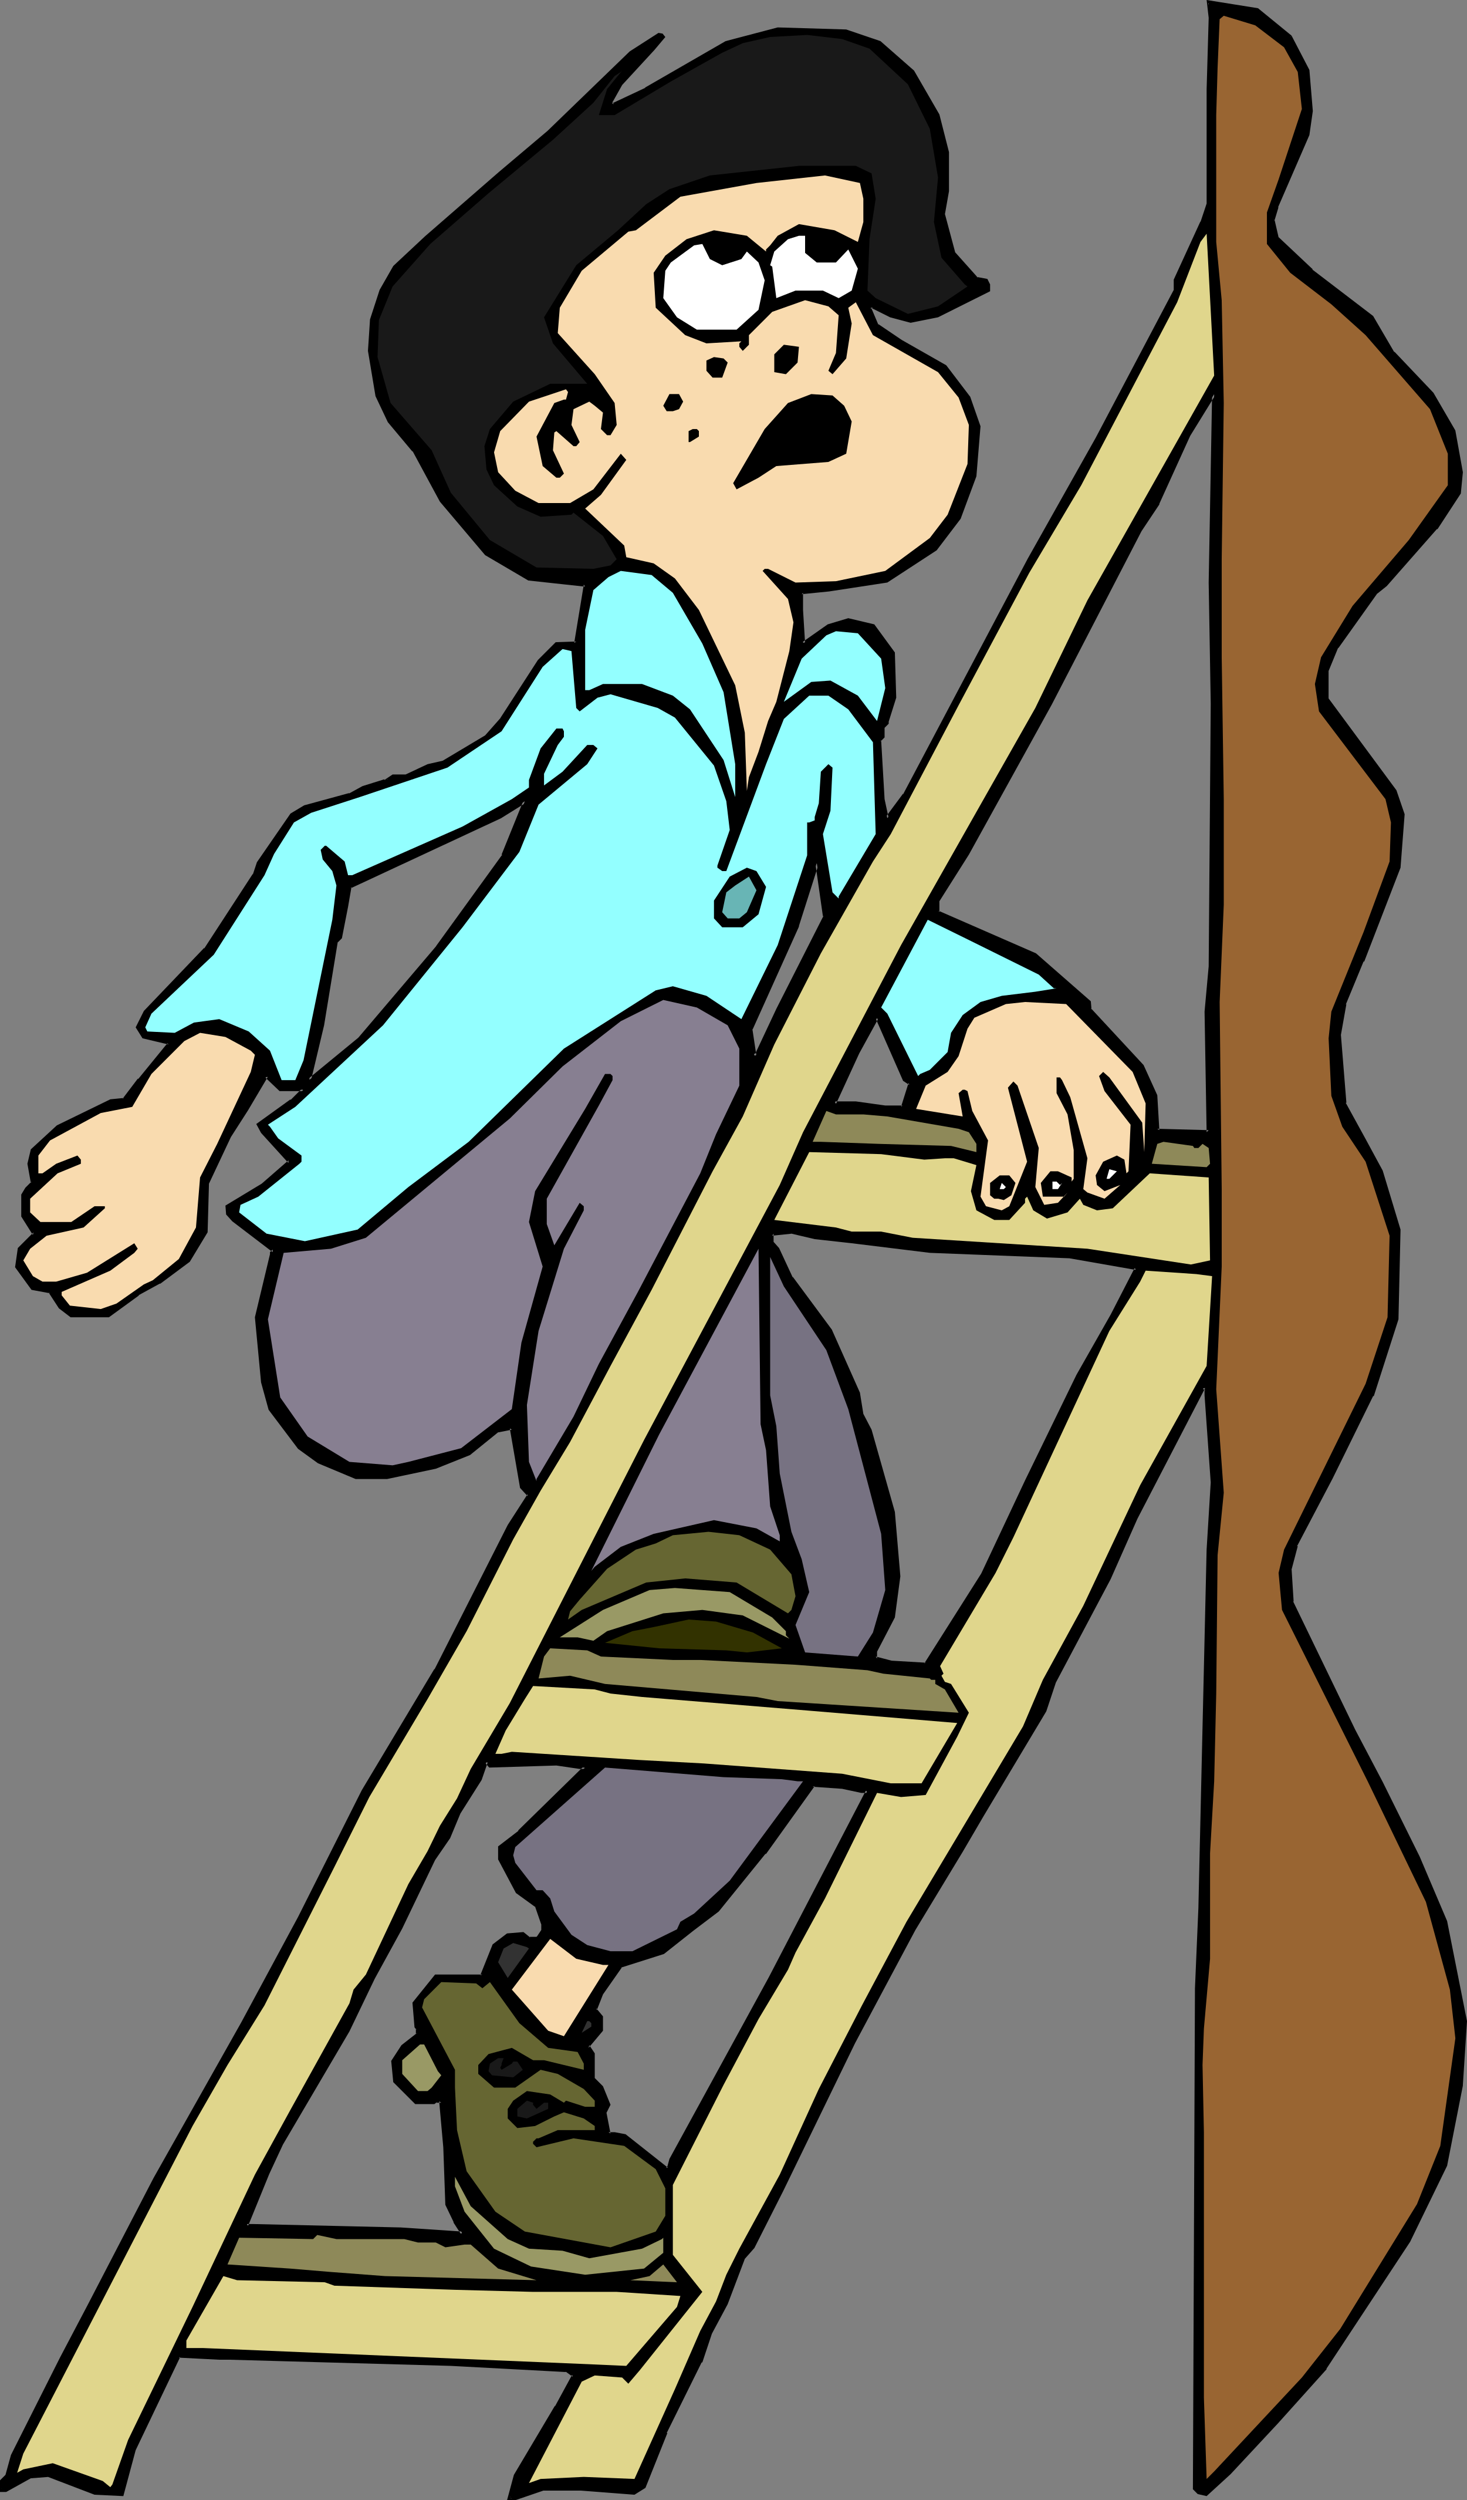 <?xml version="1.0" encoding="UTF-8" standalone="no"?>
<svg
   version="1.0"
   width="91.544mm"
   height="155.968mm"
   id="svg58"
   sodipodi:docname="Climbing Ladder.wmf"
   xmlns:inkscape="http://www.inkscape.org/namespaces/inkscape"
   xmlns:sodipodi="http://sodipodi.sourceforge.net/DTD/sodipodi-0.dtd"
   xmlns="http://www.w3.org/2000/svg"
   xmlns:svg="http://www.w3.org/2000/svg">
  <rect width="100%" height="100%" fill="#808080" stroke="none"/>
  <sodipodi:namedview
     id="namedview58"
     pagecolor="#ffffff"
     bordercolor="#000000"
     borderopacity="0.25"
     inkscape:showpageshadow="2"
     inkscape:pageopacity="0.0"
     inkscape:pagecheckerboard="0"
     inkscape:deskcolor="#d1d1d1"
     inkscape:document-units="mm" />
  <defs
     id="defs1">
    <pattern
       id="WMFhbasepattern"
       patternUnits="userSpaceOnUse"
       width="6"
       height="6"
       x="0"
       y="0" />
  </defs>
  <path
     style="fill:#000000;fill-opacity:1;fill-rule:evenodd;stroke:none"
     d="m 131.222,415.774 -15.676,0.485 -0.808,-0.97 -1.454,4.201 -5.01,7.918 -2.424,5.817 -3.555,5.171 -7.757,16.159 -6.464,11.796 -5.979,12.443 -15.676,26.663 -3.232,6.948 -5.01,12.281 h 1.454 l 34.906,0.97 14.544,0.97 -1.778,-2.909 -1.778,-4.04 -0.485,-13.412 -0.97,-10.988 h -1.293 l -0.485,0.485 h -4.202 l -5.01,-5.009 -0.485,-4.686 2.262,-3.555 3.717,-2.909 v -1.293 l -0.485,-0.485 -0.485,-5.494 5.171,-6.464 h 10.989 l 2.747,-7.272 3.232,-2.424 3.555,-0.323 1.454,1.293 h 1.778 l 0.485,-0.485 0.97,-1.293 v -1.778 l -1.454,-4.201 -4.525,-3.232 -4.04,-7.756 v -2.909 l 4.525,-3.555 15.514,-15.19 h -1.293 z M 304.299,8.726 l 4.202,7.918 0.808,9.534 -0.808,5.494 -7.434,16.967 -0.97,3.232 0.97,4.201 8.242,7.756 14.221,10.988 5.01,8.403 9.211,9.695 5.171,8.726 1.778,9.695 -0.646,4.848 -5.495,8.403 -11.797,13.25 -2.262,1.939 -9.211,12.766 -2.424,5.494 v 6.787 l 16.16,21.653 1.778,5.494 -0.808,12.604 -8.727,21.976 -4.202,10.18 -1.293,7.272 1.293,16.159 4.525,8.241 4.202,7.756 4.202,13.735 -0.485,21.168 -5.979,17.937 -9.535,19.391 -8.403,15.998 -1.293,5.494 0.323,7.756 14.706,30.379 6.464,12.443 8.727,17.452 6.464,15.19 4.525,23.431 -0.808,15.028 -3.717,18.906 -8.727,17.937 -19.716,29.894 -11.474,12.927 -10.989,11.796 -5.495,5.171 -1.939,-0.485 -0.97,-0.97 0.485,-117.962 0.97,-18.906 0.808,-42.337 1.131,-42.175 0.808,-15.836 -1.293,-20.522 v -1.454 l -0.646,-0.485 -15.999,30.864 -6.303,14.22 -13.09,24.4 -2.262,6.787 -14.544,24.4 -5.01,8.726 -11.151,18.421 -14.221,26.663 -16.968,34.904 -6.787,13.412 -2.424,2.585 -3.878,10.665 -3.878,6.948 -2.262,6.787 -8.242,16.644 -5.01,12.927 -2.262,1.293 -12.443,-0.97 h -9.211 l -6.464,2.262 h -1.293 l 1.293,-5.333 9.696,-16.159 4.04,-7.433 -1.778,-1.293 -27.149,-1.454 -52.198,-1.454 h -2.424 l -9.535,-0.323 -10.504,21.976 -2.909,10.665 -6.464,-0.485 -10.989,-4.04 -4.202,0.323 -5.818,3.232 H 0.323 v -2.262 l 1.454,-1.293 1.293,-4.686 11.474,-23.108 6.626,-12.281 15.514,-29.894 20.524,-36.681 13.413,-24.885 15.029,-29.894 17.13,-28.44 17.453,-34.096 4.525,-7.272 -1.778,-1.778 -2.262,-13.897 -3.232,0.485 -6.949,5.494 -7.757,3.232 -11.474,2.424 h -7.434 l -8.727,-3.717 -4.525,-3.232 -6.949,-9.211 -1.778,-6.464 -1.454,-15.19 3.717,-14.705 v -0.485 l 0.485,-0.485 -9.696,-7.272 -1.293,-1.454 v -1.778 l 8.242,-5.009 6.464,-5.494 -6.464,-6.948 -0.97,-1.778 7.919,-5.656 2.747,-2.585 h -5.495 l -3.232,-3.232 -4.686,7.756 -4.04,6.464 -5.171,10.988 -0.485,11.473 -4.04,6.787 -6.949,5.009 -5.01,2.909 -6.949,5.009 h -8.727 l -2.586,-1.778 -2.424,-3.717 -4.04,-0.97 -3.717,-5.009 0.485,-4.201 3.555,-3.555 -2.586,-4.201 v -4.848 l 0.808,-1.454 1.454,-1.454 -0.97,-4.525 0.97,-3.232 5.818,-5.494 12.443,-6.14 3.232,-0.323 3.717,-4.525 6.303,-7.918 0.646,-0.485 v -0.323 l -5.979,-1.454 -1.454,-2.262 1.778,-3.717 14.221,-14.705 11.635,-17.452 0.808,-2.909 7.919,-11.473 3.07,-1.778 10.504,-2.747 3.232,-1.778 5.171,-1.454 1.778,-1.293 h 3.394 l 4.848,-2.424 3.717,-0.808 10.181,-5.979 3.555,-4.201 8.727,-13.735 4.202,-4.04 h 4.686 l 2.101,-13.897 -13.251,-1.454 -10.019,-5.817 -10.666,-12.443 -6.464,-11.958 -5.818,-6.787 -2.747,-6.14 -1.939,-10.503 0.485,-7.272 2.262,-6.948 3.232,-5.656 7.434,-6.787 17.453,-15.19 11.312,-9.695 19.392,-18.745 6.787,-4.201 h 0.646 l 0.323,0.485 -2.262,2.747 -7.757,8.403 -2.424,4.04 v 0.323 l 0.485,0.485 7.919,-3.717 18.908,-10.827 12.12,-3.393 16.16,0.646 7.757,2.747 7.919,6.787 5.979,10.18 2.262,8.726 v 9.211 l -0.97,5.494 2.424,9.049 5.333,6.14 2.262,0.323 0.485,0.97 v 1.454 l -11.797,5.817 -6.464,1.454 -4.686,-1.454 -4.525,-2.101 -0.485,0.323 1.778,4.201 5.656,3.717 10.343,5.979 5.656,7.272 2.262,6.787 -0.97,11.635 -3.717,10.019 -5.495,7.433 -11.312,7.433 -13.898,2.101 -6.303,0.646 v 4.04 l 0.323,7.918 5.979,-4.201 4.686,-1.454 5.818,1.454 4.686,6.464 0.485,10.503 -1.778,5.494 v 0.485 l -0.97,0.808 v 2.424 l -0.97,0.808 0.97,13.897 0.97,4.525 4.04,-5.494 29.412,-55.587 15.999,-28.44 18.423,-34.904 v -2.424 l 6.464,-13.735 1.454,-4.201 V 21.007 l 0.323,-16.805 -0.323,-3.717 11.474,1.778 z M 103.265,223.319 l 15.514,-21.653 5.01,-12.766 -5.818,3.717 -35.553,16.482 -0.808,4.525 -1.454,7.433 -0.808,0.808 -3.232,19.876 -3.232,12.927 11.959,-9.857 z m 80.155,14.705 11.151,-21.976 -1.939,-12.604 -4.525,14.866 -11.151,24.239 0.97,6.464 0.485,-0.323 z m 102.457,-72.07 -0.485,-28.602 0.97,-44.438 -5.979,9.695 -7.434,15.998 -4.04,6.464 -21.17,40.883 -19.554,35.388 -6.949,10.988 v 2.747 l 22.948,10.019 12.767,11.15 v 1.778 l 12.443,13.412 3.232,6.948 0.323,8.08 12.12,0.485 -0.485,-28.44 0.808,-10.503 z m -71.106,89.521 -1.454,-0.808 -6.464,-14.705 -4.525,8.08 -5.495,12.119 h 5.01 l 6.949,0.808 h 4.04 z m -13.898,37.166 -8.727,-0.808 -5.495,-1.454 -4.525,0.485 v 2.262 l 1.293,1.293 3.232,6.948 9.211,12.443 6.464,14.705 0.97,5.009 1.778,3.717 5.495,19.229 1.454,15.19 -1.454,9.695 -4.04,7.756 v 1.939 l 3.555,0.808 8.242,0.646 13.413,-21.33 10.504,-21.976 11.959,-24.885 8.242,-14.22 5.495,-10.988 -10.666,-1.939 -4.848,-0.808 -33.129,-1.454 z m 2.424,129.596 -4.686,-0.808 -6.949,-0.646 -11.312,16.159 -11.151,13.412 -5.818,4.525 -6.949,5.494 -10.019,3.232 -4.686,6.464 -1.454,3.717 1.454,1.778 v 3.232 l -3.232,3.717 1.454,1.778 v 5.979 l 1.778,1.939 1.778,4.04 -0.808,1.778 0.808,5.009 h 1.454 l 2.262,0.646 10.019,7.756 0.646,-0.485 0.323,-1.778 23.433,-42.822 22.948,-44.114 z"
     id="path1" />
  <path
     style="fill:#000000;fill-opacity:1;fill-rule:evenodd;stroke:none"
     d="m 131.222,415.451 -15.676,0.485 h 0.323 l -1.454,-1.293 -1.454,4.686 v 0 l -5.01,7.756 -2.424,5.979 v -0.162 l -3.555,5.171 v 0.162 l -7.919,15.998 -6.303,11.958 -5.979,12.443 v -0.162 l -15.676,26.663 v 0.162 l -3.232,6.948 -5.333,12.927 h 2.101 l 34.906,0.808 15.352,1.131 -2.262,-3.555 v 0 l -1.778,-4.04 v 0.162 l -0.485,-13.412 v 0 l -0.97,-11.311 h -1.778 l -0.646,0.485 0.323,-0.162 h -4.202 l 0.323,0.162 -5.01,-5.009 v 0.162 l -0.323,-4.525 v 0.323 l 2.262,-3.717 -0.162,0.162 3.717,-3.07 v -1.616 l -0.485,-0.646 0.162,0.323 -0.485,-5.656 -0.162,0.323 5.171,-6.302 -0.323,0.162 h 11.312 l 2.747,-7.595 -0.162,0.162 3.232,-2.424 -0.162,0.162 3.717,-0.323 -0.485,-0.162 1.616,1.454 h 2.101 l 0.646,-0.646 1.131,-1.454 v -2.101 l -1.616,-4.201 -4.686,-3.555 0.162,0.323 -4.04,-7.756 v 0.162 -2.909 l -0.162,0.485 4.686,-3.717 v 0 l 16.16,-15.998 h -2.262 v 0 l -5.495,-0.808 v 0.808 l 5.495,0.808 v 0 h 1.293 l -0.323,-0.646 -15.514,15.19 h 0.162 l -4.848,3.717 v 3.07 l 4.202,7.918 4.686,3.393 -0.162,-0.162 1.454,4.201 v -0.162 1.778 -0.323 l -0.97,1.454 0.162,-0.162 -0.485,0.485 0.162,-0.162 h -1.778 l 0.323,0.162 -1.616,-1.293 -3.878,0.323 -3.394,2.585 -2.909,7.272 0.485,-0.162 h -11.151 l -5.333,6.625 0.485,5.817 0.485,0.646 -0.162,-0.323 v 1.293 l 0.323,-0.323 -3.717,2.909 -2.424,3.717 0.485,5.009 5.171,5.171 h 4.525 l 0.646,-0.485 -0.323,0.162 h 1.293 l -0.485,-0.323 0.97,10.827 v 0 l 0.485,13.574 1.939,4.04 v 0.162 l 1.778,2.747 0.323,-0.646 -14.544,-0.97 -34.906,-0.808 h -1.454 l 0.323,0.485 5.01,-12.281 3.232,-6.948 v 0 l 15.676,-26.663 v 0 l 5.979,-12.443 6.464,-11.796 7.757,-16.159 v 0 l 3.555,-5.171 2.424,-5.817 v 0 l 5.01,-7.918 1.454,-4.201 -0.646,0.162 0.97,1.131 15.837,-0.485 v 0 z"
     id="path2" />
  <path
     style="fill:#000000;fill-opacity:1;fill-rule:evenodd;stroke:none"
     d="M 303.976,9.049 V 8.888 l 4.04,7.918 v -0.162 l 0.808,9.534 v 0 l -0.808,5.494 v -0.162 l -7.272,16.967 v 0.162 l -1.131,3.232 1.131,4.363 8.242,7.918 h 0.162 l 14.221,10.988 -0.162,-0.162 5.01,8.564 9.211,9.695 v -0.162 l 5.01,8.726 v -0.162 l 1.778,9.695 v -0.162 l -0.485,5.009 v -0.162 l -5.495,8.241 h 0.162 l -11.959,13.412 0.162,-0.162 -2.424,1.939 -9.211,12.927 -2.424,5.656 v 6.948 l 16.16,21.815 -0.162,-0.162 1.939,5.494 v -0.162 l -0.97,12.443 v 0 l -8.565,21.976 v 0 l -4.202,10.18 -1.293,7.433 1.293,16.159 4.525,8.403 4.202,7.756 h -0.162 l 4.202,13.735 v -0.162 l -0.485,21.168 v -0.162 l -5.818,17.937 v 0 l -9.696,19.229 -8.242,16.159 -1.454,5.656 0.485,7.918 14.706,30.379 6.464,12.443 8.727,17.452 6.464,15.19 -0.162,-0.162 4.686,23.431 v 0 l -0.97,15.028 v 0 l -3.717,18.906 0.162,-0.162 -8.727,17.937 v 0 l -19.716,29.733 v 0 l -11.474,12.927 -10.989,11.958 -5.495,5.009 0.323,-0.162 -1.778,-0.323 h 0.162 l -0.97,-0.808 0.162,0.162 0.485,-117.962 0.808,-18.906 0.97,-42.337 0.97,-42.175 0.97,-15.836 -1.454,-20.522 v -1.616 l -1.131,-0.97 -16.16,31.349 -6.464,14.22 -12.928,24.4 v 0 l -2.262,6.948 v -0.162 l -14.544,24.4 -5.01,8.564 -11.151,18.583 v 0 l -14.221,26.663 -16.968,34.904 -6.787,13.412 v -0.162 l -2.424,2.747 -4.04,10.665 h 0.162 l -3.878,6.948 v 0 l -2.262,6.787 v 0 l -8.242,16.644 v 0 l -5.171,12.766 0.162,-0.162 -2.262,1.454 h 0.323 l -12.443,-0.97 h -9.211 l -6.626,2.262 h 0.162 -1.293 l 0.323,0.485 1.454,-5.494 -0.162,0.162 9.696,-16.159 v 0 l 4.363,-7.595 -2.262,-1.616 -27.311,-1.454 -52.198,-1.454 h -2.424 l -9.858,-0.485 -10.666,22.3 -2.747,10.665 0.323,-0.323 -6.464,-0.323 h 0.162 l -10.989,-4.201 -4.363,0.323 -5.979,3.393 0.162,-0.162 H 0.323 l 0.485,0.485 v -2.262 l -0.162,0.162 1.454,-1.293 1.293,-4.686 v 0 L 15.029,556.197 21.493,543.754 37.007,513.86 57.531,477.179 70.944,452.294 86.135,422.399 v 0.162 l 16.968,-28.602 v 0 l 17.453,-33.934 v 0 l 4.686,-7.595 -1.939,-2.101 0.162,0.323 -2.424,-14.382 -3.717,0.646 -6.949,5.494 v 0 l -7.757,3.232 v -0.162 l -11.474,2.424 h 0.162 -7.434 0.162 L 75.307,344.189 v 0 l -4.525,-3.232 0.162,0.162 -6.787,-9.211 v 0.162 l -1.778,-6.464 v 0.162 l -1.454,-15.19 v 0.162 l 3.555,-14.866 v -0.485 l -0.162,0.323 0.97,-0.808 -10.019,-7.595 v 0 l -1.293,-1.454 v 0.323 -1.778 l -0.162,0.323 8.403,-5.009 v 0 l 6.626,-5.817 -6.626,-7.272 v 0.162 l -0.97,-1.778 v 0.485 l 7.757,-5.494 v -0.162 l 3.555,-3.393 h -6.464 l 0.323,0.162 -3.555,-3.555 -5.01,8.241 -4.04,6.464 v 0 l -5.333,10.988 -0.323,11.635 v -0.162 l -4.04,6.787 v -0.162 l -6.787,5.009 v 0 l -5.01,2.909 v 0 l -6.949,5.009 h 0.162 -8.727 0.323 l -2.747,-1.778 h 0.162 l -2.586,-3.717 -4.202,-0.97 0.323,0.162 -3.717,-5.009 v 0.323 L 4.848,294.581 v 0.162 l 3.878,-3.717 -2.909,-4.525 v 0.162 -4.848 0.162 l 0.808,-1.454 v 0 l 1.454,-1.454 -0.808,-4.848 v 0.162 l 0.808,-3.07 -0.162,0.162 5.979,-5.494 h -0.162 l 12.443,-5.979 v 0 l 3.232,-0.485 3.878,-4.686 h -0.162 l 6.464,-7.918 v 0.162 l 0.646,-0.646 v -0.808 l -6.303,-1.616 0.323,0.162 -1.454,-2.101 v 0.323 l 1.778,-3.717 v 0.162 l 14.221,-14.866 11.635,-17.452 0.97,-2.909 -0.162,0.162 7.919,-11.473 -0.162,0.162 3.07,-1.939 v 0.162 l 10.666,-2.909 3.232,-1.778 h -0.162 l 5.171,-1.454 1.939,-1.293 -0.323,0.162 -1.939,0.485 v -0.162 l -5.171,1.616 -3.232,1.778 0.162,-0.162 -10.666,2.909 -3.232,1.939 -7.919,11.473 -0.97,2.909 v -0.162 L 48.158,223.642 v -0.162 l -14.221,14.866 -1.939,3.878 1.616,2.585 6.141,1.454 -0.323,-0.323 v 0.323 l 0.162,-0.323 -0.485,0.485 -6.464,7.918 H 32.482 l -3.555,4.686 0.323,-0.162 -3.232,0.323 -12.605,6.14 -6.141,5.656 -0.808,3.393 0.808,4.525 0.162,-0.323 -1.454,1.454 -0.97,1.616 v 5.171 l 2.747,4.363 0.162,-0.646 -3.717,3.717 -0.646,4.525 3.878,5.333 4.363,0.808 -0.323,-0.162 2.424,3.717 2.747,2.101 h 9.05 l 7.111,-5.171 h -0.162 l 5.01,-2.747 h 0.162 l 6.949,-5.171 4.202,-6.948 0.323,-11.635 v 0.162 l 5.171,-10.988 v 0 l 4.04,-6.302 4.686,-7.918 -0.646,0.162 3.394,3.232 h 5.656 l -0.323,-0.646 -2.747,2.747 v -0.162 l -8.08,5.817 1.131,2.101 6.464,7.11 v -0.646 l -6.303,5.494 v 0 l -8.565,5.171 0.162,2.101 1.454,1.616 v 0 l 9.535,7.272 v -0.646 l -0.646,0.646 v 0.646 -0.162 l -3.555,14.866 1.454,15.351 1.778,6.464 6.949,9.211 4.686,3.393 8.888,3.717 h 7.434 l 11.474,-2.424 8.08,-3.232 6.787,-5.494 -0.162,0.162 3.232,-0.646 -0.485,-0.323 2.424,14.058 1.778,1.939 v -0.485 l -4.686,7.272 v 0 l -17.292,34.096 v -0.162 L 85.327,422.076 v 0 l -15.029,29.894 -13.413,24.885 -20.685,36.681 -15.514,29.894 -6.464,12.281 -11.635,23.108 -1.293,4.686 0.162,-0.162 L 0,584.798 v 2.747 h 1.454 l 5.818,-3.232 v 0 L 11.474,583.99 H 11.312 l 10.989,4.201 6.787,0.323 2.909,-10.827 v 0 l 10.504,-21.976 -0.323,0.162 9.535,0.485 h 2.424 l 52.198,1.454 27.149,1.454 -0.162,-0.162 1.778,1.293 -0.162,-0.485 -4.04,7.433 v -0.162 l -9.696,16.321 -1.616,5.979 h 1.939 l 6.626,-2.262 h -0.162 9.211 -0.162 l 12.605,0.97 2.586,-1.616 5.171,-12.927 h -0.162 l 8.242,-16.644 h 0.162 l 2.262,-6.787 v 0 l 3.717,-6.948 v 0 l 4.04,-10.665 -0.162,0.162 2.424,-2.747 6.787,-13.412 16.968,-34.904 14.221,-26.663 v 0 l 11.151,-18.421 5.01,-8.564 14.706,-24.562 2.262,-6.787 v 0 l 12.928,-24.4 6.303,-14.22 15.999,-30.864 -0.646,0.162 0.646,0.485 -0.162,-0.323 v 1.454 l 1.454,20.522 -0.97,15.836 -0.97,42.175 -0.97,42.337 -0.808,18.906 -0.485,118.123 1.131,1.131 2.101,0.485 5.656,-5.171 11.151,-11.958 11.474,-12.766 v -0.162 l 19.716,-29.894 v 0 l 8.727,-17.937 3.717,-18.906 v -0.162 l 0.97,-15.028 -4.686,-23.592 -6.464,-15.19 -8.727,-17.613 -6.464,-12.281 -14.706,-30.379 0.162,0.162 -0.485,-7.756 v 0.162 l 1.454,-5.494 h -0.162 l 8.403,-15.998 9.535,-19.391 h 0.162 l 5.818,-18.098 0.485,-21.168 -4.202,-13.897 -4.202,-7.756 -4.525,-8.241 h 0.162 l -1.293,-15.998 v 0 l 1.293,-7.272 -0.162,0.162 4.202,-10.18 h 0.162 l 8.565,-22.138 0.97,-12.604 -1.939,-5.656 -15.999,-21.653 v 0.162 -6.787 0.162 l 2.262,-5.494 v 0.162 l 9.211,-12.927 -0.162,0.162 2.424,-1.939 11.797,-13.412 h 0.162 l 5.495,-8.403 0.485,-5.009 -1.778,-9.857 -5.171,-8.888 -9.211,-9.695 v 0.162 l -5.01,-8.564 -14.383,-10.988 h 0.162 l -8.242,-7.756 0.162,0.162 -0.97,-4.201 v 0.323 l 0.97,-3.232 -0.162,0.162 7.434,-17.129 0.808,-5.656 -0.808,-9.695 -4.202,-8.08 z"
     id="path3" />
  <path
     style="fill:#000000;fill-opacity:1;fill-rule:evenodd;stroke:none"
     d="m 92.599,183.406 h 3.394 l 5.01,-2.424 v 0 l 3.717,-0.97 10.181,-5.979 3.717,-4.201 0.162,-0.162 8.727,-13.574 h -0.162 l 4.202,-4.201 -0.323,0.162 h 5.01 l 2.262,-14.543 -13.575,-1.454 h 0.162 l -10.181,-5.817 v 0 l -10.504,-12.443 v 0.162 l -6.464,-12.119 -5.818,-6.787 v 0 l -2.747,-5.979 v 0.162 L 87.589,82.573 v 0.162 l 0.485,-7.272 v 0 l 2.101,-6.948 v 0.162 l 3.232,-5.494 v 0 l 7.434,-6.787 17.292,-15.19 11.474,-9.695 19.392,-18.745 v 0 l 6.626,-4.201 h -0.162 0.646 l -0.485,-0.162 0.485,0.485 V 8.403 l -2.262,2.747 -7.757,8.403 -2.424,4.201 v 0.646 l 0.808,0.808 8.08,-3.878 v 0 l 18.908,-10.827 h -0.162 L 183.582,7.272 h -0.162 l 16.16,0.485 h -0.162 l 7.757,2.747 -0.162,-0.162 7.919,6.948 v -0.162 l 5.979,10.18 h -0.162 l 2.262,8.726 v -0.162 9.211 0 l -0.97,5.494 2.424,9.211 5.656,6.302 2.424,0.323 -0.323,-0.162 0.485,0.97 v -0.162 1.454 l 0.162,-0.485 -11.797,5.979 v 0 l -6.464,1.293 h 0.162 l -4.525,-1.293 v 0 l -4.686,-2.262 -0.97,0.646 1.939,4.686 5.656,3.717 h 0.162 l 10.343,5.979 -0.162,-0.162 5.656,7.433 -0.162,-0.162 2.424,6.787 v -0.162 l -0.97,11.635 v -0.162 L 225.76,122.163 v -0.162 l -5.495,7.272 0.162,-0.162 -11.474,7.595 0.162,-0.162 -13.736,2.101 -6.787,0.646 v 4.525 l 0.485,8.564 6.626,-4.525 -0.162,0.162 4.686,-1.454 h -0.323 l 5.979,1.454 -0.323,-0.162 4.686,6.302 v -0.162 l 0.323,10.503 v -0.162 l -1.778,5.656 v 0.485 l 0.162,-0.323 -0.97,0.97 -0.162,2.585 0.162,-0.323 -0.97,0.97 0.808,14.058 v 0.162 l 1.131,5.494 4.686,-6.464 v 0 l 29.412,-55.587 16.16,-28.44 18.423,-35.065 v -2.424 l -0.162,0.162 6.464,-13.735 v 0 l 1.454,-4.201 V 21.007 L 285.876,4.201 V 4.04 l -0.485,-3.555 -0.485,0.485 11.474,1.778 -0.162,-0.162 7.757,6.464 0.646,-0.646 L 296.704,1.939 284.584,0 l 0.485,4.201 v 0 l -0.485,16.805 v 27.147 -0.162 l -1.454,4.363 v -0.162 l -6.303,13.735 v 2.585 -0.162 l -18.423,34.904 -15.999,28.44 -29.412,55.587 v -0.162 l -4.202,5.656 0.808,0.162 -0.97,-4.525 v 0 l -0.808,-13.897 -0.162,0.323 0.97,-0.97 v -2.585 0.323 l 0.97,-0.97 v -0.646 0.162 l 1.778,-5.656 -0.323,-10.665 -4.848,-6.625 -6.141,-1.454 -4.848,1.454 -5.979,4.201 0.646,0.323 -0.485,-7.918 v -4.04 l -0.323,0.323 6.464,-0.646 13.736,-2.101 11.635,-7.595 5.656,-7.433 3.717,-10.019 0.97,-11.796 -2.424,-6.948 -5.656,-7.433 -10.504,-5.979 v 0 l -5.495,-3.717 v 0.162 l -1.778,-4.201 v 0.485 l 0.485,-0.323 h -0.485 l 4.525,2.262 4.848,1.293 6.464,-1.293 12.282,-6.14 v -1.616 l -0.646,-1.293 -2.586,-0.485 0.323,0.162 -5.495,-6.14 0.162,0.162 -2.424,-9.049 v 0.162 l 0.97,-5.494 v 0 -9.211 L 221.558,26.986 215.579,16.644 207.66,9.695 199.58,6.948 183.42,6.464 171.138,9.695 152.069,20.684 h 0.162 l -7.919,3.717 0.485,0.162 -0.485,-0.646 0.162,0.323 v -0.323 0.162 l 2.262,-4.04 v 0 l 7.595,-8.241 2.586,-3.07 -0.646,-0.808 -0.97,-0.162 -6.787,4.363 -19.392,18.745 -11.474,9.695 -17.453,15.19 -7.434,6.948 -3.232,5.656 -2.262,6.948 -0.485,7.433 1.778,10.665 2.909,6.14 5.818,6.948 v -0.162 l 6.464,11.958 10.666,12.604 10.181,5.979 13.413,1.454 -0.323,-0.485 -2.262,13.735 0.485,-0.323 -4.848,0.162 -4.202,4.201 -8.888,13.735 0.162,-0.162 -3.717,4.201 v 0 l -10.019,5.979 v 0 l -3.555,0.808 -5.171,2.424 h 0.323 -3.394 l -1.939,1.293 z"
     id="path4" />
  <path
     style="fill:#000000;fill-opacity:1;fill-rule:evenodd;stroke:none"
     d="m 103.426,223.642 h 0.162 l 15.514,-21.815 5.495,-13.897 -6.949,4.201 v 0 l -35.553,16.644 -0.808,4.848 -1.454,7.272 0.162,-0.162 -0.97,0.97 -3.394,19.876 v 0 l -3.394,14.058 12.928,-10.503 18.261,-21.492 -0.485,-0.646 -18.423,21.653 v 0 l -11.797,9.695 0.646,0.323 3.07,-12.927 v 0 l 3.232,-19.714 v 0.162 l 0.97,-0.97 1.454,-7.433 0.808,-4.686 -0.162,0.323 35.391,-16.482 v 0 l 5.979,-3.717 -0.646,-0.485 -5.171,12.766 h 0.162 l -15.676,21.653 0.162,-0.162 z"
     id="path5" />
  <path
     style="fill:#000000;fill-opacity:1;fill-rule:evenodd;stroke:none"
     d="m 183.743,238.185 11.151,-22.138 -2.101,-14.382 -5.171,16.482 h 0.162 l -11.151,24.4 0.97,7.272 1.131,-0.97 5.01,-10.665 -0.646,-0.323 -5.01,10.665 v -0.162 l -0.485,0.323 0.808,0.323 -0.97,-6.464 v 0.323 l 10.989,-24.4 v -0.162 l 4.686,-14.705 h -0.808 l 1.778,12.443 0.162,-0.162 -11.151,21.976 z"
     id="path6" />
  <path
     style="fill:#000000;fill-opacity:1;fill-rule:evenodd;stroke:none"
     d="m 286.361,165.954 -0.485,-28.602 0.808,-45.892 -6.626,10.827 v 0 l -7.434,16.159 v 0 l -4.04,6.302 v 0.162 l -21.17,40.883 -19.716,35.388 v -0.162 l -6.949,11.15 v 3.07 l 23.271,10.18 h -0.162 l 12.767,10.988 v -0.162 1.939 l 12.443,13.412 v 0 l 3.07,6.948 v -0.162 l 0.485,8.564 12.767,0.323 -0.485,-28.763 v 0 l 0.97,-10.503 v 0 l 0.485,-62.051 h -0.808 l -0.485,62.051 v -0.162 l -0.97,10.665 v 0 l 0.485,28.44 0.485,-0.485 -12.12,-0.323 0.485,0.323 -0.485,-8.241 -3.232,-7.11 -12.443,-13.412 0.162,0.323 -0.162,-1.939 -12.928,-11.311 -22.948,-10.019 0.162,0.323 v -2.747 0.162 l 6.949,-10.988 v 0 l 19.554,-35.388 21.17,-40.883 v 0 l 4.202,-6.302 v -0.162 l 7.272,-15.998 v 0 l 5.979,-9.695 -0.808,-0.162 -0.808,44.438 0.485,28.602 z"
     id="path7" />
  <path
     style="fill:#000000;fill-opacity:1;fill-rule:evenodd;stroke:none"
     d="m 215.094,255.314 -1.616,-1.131 0.162,0.323 -6.626,-15.513 -5.01,8.888 -5.818,12.604 h 5.656 v 0 l 6.787,0.97 h 0.162 4.363 l 1.939,-6.14 h -0.808 l -1.778,5.656 0.323,-0.323 h -4.04 v 0 l -6.949,-0.97 v 0 h -5.01 l 0.323,0.646 5.495,-11.958 4.525,-8.241 h -0.646 l 6.464,14.705 1.454,0.97 -0.162,-0.485 z"
     id="path8" />
  <path
     style="fill:#000000;fill-opacity:1;fill-rule:evenodd;stroke:none"
     d="m 201.035,292.318 -8.727,-0.97 v 0 l -5.656,-1.293 -5.01,0.485 0.162,2.747 1.293,1.454 v -0.162 l 3.232,6.948 9.211,12.443 v 0 l 6.464,14.705 v -0.162 l 0.808,5.171 1.939,3.717 v 0 l 5.495,19.229 v 0 l 1.293,15.19 v -0.162 l -1.293,9.534 v 0 l -4.202,7.918 0.162,2.262 3.878,0.97 8.565,0.485 13.413,-21.33 v -0.162 l 10.504,-21.976 11.959,-24.885 8.242,-14.22 5.818,-11.473 -16.16,-2.909 v 0 l -33.129,-1.293 h 0.162 l -18.423,-2.262 -0.162,0.808 18.423,2.262 v 0 l 33.129,1.293 h -0.162 l 15.676,2.747 -0.323,-0.485 -5.656,10.988 -8.08,14.22 -12.12,24.885 -10.343,21.976 v 0 l -13.413,21.168 0.323,-0.162 -8.242,-0.485 h 0.162 l -3.717,-0.97 0.323,0.485 v -1.939 0.323 l 4.202,-8.08 1.293,-9.695 -1.293,-15.19 -5.495,-19.391 -1.939,-3.717 v 0 l -0.808,-5.009 -6.626,-14.866 -9.211,-12.443 v 0.162 l -3.232,-6.948 -1.293,-1.454 v 0.323 -2.262 l -0.323,0.485 4.686,-0.485 h -0.162 l 5.495,1.293 v 0 l 8.727,0.97 z"
     id="path9" />
  <path
     style="fill:#000000;fill-opacity:1;fill-rule:evenodd;stroke:none"
     d="m 203.297,421.914 v 0 l -4.525,-0.97 -7.272,-0.485 -11.635,16.321 h 0.162 l -10.989,13.25 v 0 l -5.979,4.525 v 0 l -6.787,5.494 v 0 l -10.181,3.232 -4.686,6.625 -1.454,3.878 1.616,1.939 -0.162,-0.162 v 3.232 l 0.162,-0.323 -3.555,4.04 1.616,1.939 -0.162,-0.162 v 6.14 l 2.101,2.101 -0.162,-0.162 1.778,4.04 v -0.323 l -0.97,1.939 0.97,5.494 h 1.778 -0.162 l 2.424,0.485 h -0.162 l 10.343,7.918 0.808,-0.808 0.485,-1.939 v 0.162 l 23.271,-42.822 23.271,-44.599 h -1.939 l -0.162,0.808 h 1.454 l -0.323,-0.646 -22.948,44.114 -23.432,42.822 -0.485,1.778 0.162,-0.162 -0.485,0.485 h 0.485 l -10.019,-7.918 -2.586,-0.485 h -1.454 l 0.485,0.323 -0.97,-5.009 v 0.162 l 0.97,-1.939 -1.778,-4.363 -1.939,-1.939 v 0.323 -6.14 l -1.293,-1.939 -0.162,0.646 3.394,-4.04 v -3.393 l -1.616,-1.939 0.162,0.485 1.454,-3.717 v 0 l 4.525,-6.464 -0.323,0.162 10.181,-3.232 6.949,-5.494 v 0 l 5.979,-4.525 10.989,-13.574 h 0.162 l 11.474,-15.998 -0.485,0.162 6.949,0.485 4.525,0.97 z"
     id="path10" />
  <path
     style="fill:#996532;fill-opacity:1;fill-rule:evenodd;stroke:none"
     d="m 302.845,11.15 3.232,5.817 0.97,8.726 -5.495,16.644 -2.747,7.756 v 7.433 l 5.495,6.787 9.696,7.433 8.08,7.272 15.191,17.452 4.202,10.503 v 7.433 l -9.211,12.927 -13.251,15.513 -7.434,12.119 -1.454,6.302 0.97,6.464 15.676,20.684 1.293,5.494 -0.323,9.211 -6.141,16.644 -7.595,18.745 -0.646,6.302 0.646,13.574 2.586,7.272 5.495,8.241 5.656,17.452 -0.485,19.229 -5.171,15.674 -19.231,39.105 -1.293,5.494 0.808,8.726 20.2,40.398 13.736,28.44 5.656,20.684 1.293,11.473 -3.555,25.37 -5.495,13.735 -18.1,29.41 -9.05,11.473 -20.685,22.138 -1.778,1.778 -0.646,-19.229 v -62.536 l -0.323,-15.836 0.323,-8.564 1.454,-16.482 v -24.885 l 0.97,-16.967 0.485,-20.684 0.323,-32.641 1.454,-14.705 -1.778,-24.4 1.293,-28.925 v -18.26 l -0.485,-44.114 0.97,-22.946 v -24.885 l -0.485,-33.449 V 131.858 L 288.624,95.016 288.139,70.777 286.846,57.042 V 27.147 l 0.323,-11.15 0.485,-11.473 0.97,-0.808 7.434,2.262 z"
     id="path11" />
  <path
     style="fill:#191919;fill-opacity:1;fill-rule:evenodd;stroke:none"
     d="m 205.075,11.473 9.05,8.403 5.171,10.503 1.939,11.473 -0.97,10.503 1.778,8.403 5.495,6.302 0.646,0.485 -6.949,4.686 -7.111,1.778 -7.595,-3.717 -1.939,-1.778 0.485,-12.119 1.454,-9.534 -0.97,-5.979 -3.717,-1.778 h -13.413 l -21.008,2.262 -9.535,3.232 -5.495,3.555 -6.626,6.14 -9.858,8.241 -7.595,12.281 2.101,6.14 8.08,9.534 h -8.727 l -8.727,4.201 -5.495,6.464 -1.293,4.04 0.485,5.494 1.778,3.717 5.495,5.009 5.495,2.424 7.272,-0.485 0.485,-0.485 6.949,5.494 3.232,5.494 -1.454,1.454 -4.04,0.808 -13.413,-0.323 -10.989,-6.464 -9.211,-11.15 -4.525,-10.019 -9.696,-11.15 -3.07,-10.827 0.323,-8.726 3.232,-7.918 8.888,-10.019 13.736,-11.958 15.191,-12.604 9.535,-8.726 5.01,-6.302 1.454,-0.97 0.323,-0.323 -3.555,4.363 -1.939,6.14 h 3.717 l 13.251,-7.918 12.12,-6.787 4.848,-2.262 6.464,-1.454 8.727,-0.485 8.242,0.97 z"
     id="path12" />
  <path
     style="fill:#f9dbaf;fill-opacity:1;fill-rule:evenodd;stroke:none"
     d="m 203.62,46.861 v 5.494 l -1.293,4.686 -5.495,-2.747 -8.403,-1.454 -5.01,2.747 -1.778,2.262 -0.97,0.97 v 0.485 l -4.525,-3.717 -7.757,-1.293 -6.464,2.101 -5.01,3.878 -2.747,4.04 0.485,8.241 6.949,6.464 5.01,1.939 8.242,-0.485 -0.485,0.485 v 0.808 l 0.808,0.97 1.454,-1.454 v -2.262 l 5.495,-5.494 7.757,-2.747 5.495,1.454 2.424,2.101 -0.646,8.888 -1.778,4.201 0.97,0.808 3.232,-3.717 1.293,-8.241 -0.808,-3.717 1.778,-1.293 4.04,7.756 15.352,8.726 4.848,5.979 2.424,6.464 -0.323,9.211 -4.686,11.958 -4.202,5.494 -10.504,7.756 -11.635,2.424 -9.535,0.323 -6.464,-3.232 h -0.808 l -0.485,0.485 5.979,6.625 1.293,5.494 -0.97,6.787 -3.07,11.958 -1.939,4.525 -2.262,7.272 -2.262,5.979 -0.485,3.232 -0.485,-13.735 -2.262,-11.15 -8.565,-17.775 -5.656,-7.433 -5.01,-3.555 -6.464,-1.454 -0.485,-2.747 -9.211,-8.726 3.717,-3.232 5.979,-8.241 -1.293,-1.454 -6.464,8.403 -5.495,3.232 h -7.434 l -5.495,-2.909 -4.04,-4.363 -0.97,-4.686 1.454,-5.009 6.787,-6.948 8.727,-2.909 0.485,0.646 -0.485,1.778 h -0.485 l -2.262,0.808 -4.202,7.918 1.454,6.948 3.232,2.747 h 0.808 l 0.97,-0.97 -2.586,-5.494 0.323,-4.201 0.485,-0.323 4.04,3.555 h 0.646 l 0.808,-0.97 -1.939,-4.04 0.485,-3.717 3.717,-1.778 1.293,0.97 1.939,1.616 -0.485,3.878 1.454,1.454 h 0.808 l 1.454,-2.424 -0.485,-5.171 -4.686,-6.787 -8.727,-9.695 0.485,-5.979 5.171,-8.726 10.989,-9.211 1.778,-0.323 10.504,-7.918 17.938,-3.232 16.16,-1.778 8.242,1.778 z"
     id="path13" />
  <path
     style="fill:#e0d68c;fill-opacity:1;fill-rule:evenodd;stroke:none"
     d="m 286.361,88.552 -29.897,53.002 -12.282,25.37 -11.635,20.522 -20.039,35.388 -23.109,44.114 -5.495,12.443 -31.997,60.112 -31.674,62.051 -9.211,15.513 -3.232,6.948 -4.04,6.464 -2.909,5.979 -4.525,7.756 -10.019,21.33 -2.909,3.555 -0.97,3.232 -14.059,25.37 -8.242,15.028 -14.706,31.187 -15.191,31.349 -3.717,10.503 -0.485,0.646 -1.778,-1.454 -11.797,-4.201 -6.949,1.454 -1.454,0.808 1.454,-4.525 39.916,-77.241 8.242,-14.382 8.727,-14.058 16.484,-32.641 8.242,-16.482 13.736,-23.108 9.211,-15.998 10.989,-21.653 6.464,-11.473 6.949,-11.473 9.535,-17.937 9.696,-17.937 14.383,-27.955 7.111,-12.927 7.434,-16.967 10.989,-21.492 12.282,-21.653 4.202,-6.464 15.999,-30.379 16.645,-31.187 12.282,-20.684 22.624,-43.145 5.495,-14.22 1.454,-1.939 0.808,15.19 z"
     id="path14" />
  <path
     style="fill:#ffffff;fill-opacity:1;fill-rule:evenodd;stroke:none"
     d="m 189.884,59.627 2.747,2.262 h 4.525 l 2.909,-3.07 2.262,4.525 -1.454,5.171 -3.07,1.778 -3.717,-1.778 h -6.464 l -4.525,1.778 -0.97,-7.433 -0.485,-0.323 0.97,-3.232 3.232,-2.909 2.586,-0.808 h 1.454 z"
     id="path15" />
  <path
     style="fill:#ffffff;fill-opacity:1;fill-rule:evenodd;stroke:none"
     d="m 170.33,62.536 4.525,-1.454 1.293,-1.778 2.747,2.585 1.454,4.201 -1.454,6.948 -5.171,4.686 h -9.373 l -4.686,-2.909 -3.232,-4.525 0.485,-6.464 1.293,-1.939 5.495,-4.04 1.939,-0.323 1.778,3.555 z"
     id="path16" />
  <path
     style="fill:#000000;fill-opacity:1;fill-rule:evenodd;stroke:none"
     d="m 188.106,85.482 -2.747,2.747 -2.747,-0.485 v -4.201 l 2.262,-2.262 3.555,0.485 z"
     id="path17" />
  <path
     style="fill:#000000;fill-opacity:1;fill-rule:evenodd;stroke:none"
     d="m 171.623,85.482 -1.293,3.555 h -2.262 l -1.454,-1.616 v -2.424 l 1.778,-0.808 2.262,0.323 z"
     id="path18" />
  <path
     style="fill:#000000;fill-opacity:1;fill-rule:evenodd;stroke:none"
     d="m 161.119,94.692 -0.97,1.778 -1.454,0.485 h -1.454 l -0.808,-1.293 1.454,-2.747 h 2.262 z"
     id="path19" />
  <path
     style="fill:#000000;fill-opacity:1;fill-rule:evenodd;stroke:none"
     d="m 199.095,95.662 1.778,3.717 -1.293,7.595 -4.202,1.939 -12.282,0.97 -4.202,2.747 -5.171,2.747 -0.808,-1.454 7.434,-12.766 5.495,-6.14 5.495,-2.101 5.01,0.323 z"
     id="path20" />
  <path
     style="fill:#000000;fill-opacity:1;fill-rule:evenodd;stroke:none"
     d="m 197.803,98.409 0.808,3.232 -0.485,4.04 -11.474,0.97 -10.019,4.686 5.979,-9.695 6.787,-5.171 2.747,-0.808 4.686,1.293 z"
     id="path21" />
  <path
     style="fill:#000000;fill-opacity:1;fill-rule:evenodd;stroke:none"
     d="m 164.835,101.641 v 1.293 l -2.101,1.293 h -0.323 v -2.585 l 0.97,-0.485 h 0.97 z"
     id="path22" />
  <path
     style="fill:#93ffff;fill-opacity:1;fill-rule:evenodd;stroke:none"
     d="m 158.695,139.776 6.949,11.958 5.01,11.473 2.747,16.967 v 7.756 l -2.747,-8.726 -7.919,-11.958 -4.04,-3.232 -7.272,-2.747 h -9.211 l -3.232,1.454 h -0.97 v -14.22 l 1.939,-9.372 3.555,-3.07 2.909,-1.454 7.272,0.97 z"
     id="path23" />
  <path
     style="fill:#93ffff;fill-opacity:1;fill-rule:evenodd;stroke:none"
     d="m 207.822,155.289 0.97,6.948 -1.939,7.756 -4.525,-5.979 -6.464,-3.555 -4.525,0.323 -6.464,4.686 4.202,-10.18 5.818,-5.494 2.262,-0.97 5.171,0.485 z"
     id="path24" />
  <path
     style="fill:#93ffff;fill-opacity:1;fill-rule:evenodd;stroke:none"
     d="m 135.908,166.924 0.808,0.808 4.202,-3.232 3.07,-0.808 11.151,3.232 4.04,2.262 9.211,11.311 2.909,8.403 0.808,6.787 -2.909,8.403 v 0.485 l 1.131,0.808 h 0.97 l 9.373,-25.208 4.202,-10.665 5.979,-5.494 h 4.525 l 4.686,3.232 5.818,7.756 0.646,21.653 -8.727,14.705 v 0.485 l -1.454,-1.454 -2.262,-13.735 1.778,-5.494 0.485,-10.18 -0.97,-0.808 -1.778,1.778 -0.485,7.433 -0.97,3.232 v 0.808 l -1.293,0.485 h -0.485 v 7.756 l -6.949,21.168 -8.565,17.452 -8.242,-5.494 -7.919,-2.262 -4.04,0.97 -21.655,13.735 -22.463,21.976 -14.221,10.665 -11.959,10.019 -12.443,2.747 -9.05,-1.778 -6.464,-5.009 0.323,-1.778 4.202,-1.939 9.696,-7.756 0.485,-0.485 v -1.454 l -5.495,-4.04 -1.939,-2.747 -0.485,-0.485 6.464,-4.201 20.685,-19.229 18.746,-23.108 13.413,-17.775 4.525,-11.15 11.474,-9.534 2.424,-3.717 -0.97,-0.808 h -1.454 l -5.818,6.302 -4.363,3.232 v -2.747 l 3.232,-6.787 1.454,-1.939 v -1.293 l -0.323,-0.646 h -1.454 l -3.717,4.686 -2.747,7.433 v 1.778 l -4.04,2.747 -11.635,6.464 -26.018,11.473 h -0.97 l -0.808,-3.232 -4.363,-3.717 h -0.323 l -0.97,0.97 0.485,2.262 2.262,2.747 0.97,3.393 -0.97,8.08 -6.787,33.126 -1.939,4.686 h -3.232 l -2.747,-6.948 -5.01,-4.525 -6.949,-2.909 -5.979,0.808 -4.525,2.424 -6.464,-0.323 -0.485,-0.97 1.454,-3.232 14.706,-13.897 11.959,-18.745 2.262,-5.009 4.686,-7.433 4.04,-2.262 11.474,-3.717 20.685,-6.948 12.767,-8.564 9.696,-15.19 4.686,-4.201 2.101,0.485 z"
     id="path25" />
  <path
     style="fill:#000000;fill-opacity:1;fill-rule:evenodd;stroke:none"
     d="m 180.673,209.099 -1.778,6.464 -3.717,3.07 h -4.848 l -1.939,-2.101 v -4.201 l 3.717,-5.656 4.04,-2.101 2.262,0.808 z"
     id="path26" />
  <path
     style="fill:#68b5b5;fill-opacity:1;fill-rule:evenodd;stroke:none"
     d="m 176.148,215.078 -1.778,1.454 h -2.747 l -1.293,-1.454 0.97,-4.686 2.101,-1.616 3.232,-2.101 1.778,3.232 z"
     id="path27" />
  <path
     style="fill:#93ffff;fill-opacity:1;fill-rule:evenodd;stroke:none"
     d="m 244.991,229.783 3.555,3.232 h 0.646 l -5.01,0.808 -7.919,0.97 -5.01,1.454 -4.202,3.07 -2.747,4.201 -0.808,4.525 -4.202,4.201 -2.262,0.97 -0.485,0.485 -7.272,-14.705 -1.454,-1.454 10.989,-20.684 10.181,5.009 z"
     id="path28" />
  <path
     style="fill:#877f91;fill-opacity:1;fill-rule:evenodd;stroke:none"
     d="m 171.623,241.74 2.747,5.494 v 8.726 l -5.495,11.473 -3.717,9.211 -14.706,27.955 -9.211,16.967 -5.979,12.443 -8.727,14.705 v 0.485 l -1.778,-4.525 -0.485,-13.412 2.747,-17.452 5.979,-19.391 4.686,-9.049 v -0.97 l -0.97,-0.808 -5.979,10.019 -1.778,-5.009 v -5.979 l 12.282,-21.976 3.232,-5.979 v -0.97 l -0.485,-0.485 h -1.293 l -4.686,8.241 -11.797,19.391 -1.454,7.272 3.232,10.503 -5.01,17.937 -2.262,15.674 -11.959,9.211 -12.443,3.232 -3.717,0.808 -10.181,-0.808 -9.858,-5.979 -6.464,-9.211 -2.909,-18.421 3.717,-15.674 11.151,-0.97 8.242,-2.585 33.937,-28.117 12.443,-12.281 13.736,-10.665 10.019,-5.009 7.919,1.778 z"
     id="path29" />
  <path
     style="fill:#f9dbaf;fill-opacity:1;fill-rule:evenodd;stroke:none"
     d="m 267.13,252.729 3.07,7.433 -0.323,11.473 -0.485,-6.948 -7.757,-10.665 -1.454,-1.293 -0.97,0.97 1.293,3.555 6.141,7.918 -0.485,10.988 -0.485,0.485 -0.485,-3.232 -1.778,-0.97 -3.232,1.454 -1.778,3.232 0.323,2.262 1.778,1.454 3.717,-1.454 -3.717,3.232 -4.04,-1.454 -0.97,-0.808 0.97,-7.272 -4.04,-14.382 -1.939,-4.04 -0.485,-0.646 h -0.808 v 3.717 l 2.586,5.009 1.454,8.403 v 6.787 l -0.485,0.646 v -0.97 l -3.232,-1.454 h -1.778 l -2.262,2.747 0.485,3.232 h 5.01 l 0.808,-0.97 -2.262,2.424 -3.232,0.485 -2.101,-4.201 0.808,-9.211 -5.01,-14.705 -0.97,-0.97 -1.293,1.454 4.525,17.452 -4.202,10.503 -1.778,0.97 -3.717,-0.97 -1.293,-2.262 1.778,-13.25 -3.717,-6.948 -1.131,-4.686 -0.646,-0.323 h -0.485 l -0.97,0.808 0.97,5.494 -10.989,-1.778 2.262,-5.494 5.171,-3.232 2.586,-3.717 2.101,-6.464 1.616,-2.585 7.434,-3.232 4.525,-0.485 9.696,0.485 z"
     id="path30" />
  <path
     style="fill:#f9dbaf;fill-opacity:1;fill-rule:evenodd;stroke:none"
     d="m 59.147,247.719 0.97,0.97 -0.97,4.04 -7.919,16.967 -4.04,7.918 -0.97,11.796 -4.04,7.433 -6.141,5.009 -2.101,0.97 -6.464,4.525 -3.717,1.293 -7.272,-0.808 -1.939,-2.424 v -0.808 l 11.474,-5.009 5.656,-4.201 0.808,-0.97 -0.808,-1.293 -11.151,6.948 -7.272,2.101 h -3.232 l -2.262,-1.293 -2.262,-3.717 1.616,-2.747 3.878,-3.07 8.727,-1.939 5.01,-4.525 v -0.485 h -2.424 l -5.495,3.717 H 9.535 l -2.424,-2.262 v -3.232 l 6.464,-5.979 5.495,-2.262 v -0.97 l -0.808,-0.97 -5.01,1.939 -3.232,2.262 H 9.05 v -4.201 l 2.747,-3.555 11.959,-6.464 7.434,-1.454 4.525,-7.756 7.757,-7.756 3.717,-1.939 5.979,0.97 z"
     id="path31" />
  <path
     style="fill:#8e8959;fill-opacity:1;fill-rule:evenodd;stroke:none"
     d="m 203.62,262.747 5.656,0.485 16.807,2.909 2.424,0.808 1.778,2.747 v 1.939 l -5.979,-1.454 -16.968,-0.485 -13.736,-0.485 h -1.939 l 3.232,-7.272 2.262,0.808 z"
     id="path32" />
  <path
     style="fill:#8e8959;fill-opacity:1;fill-rule:evenodd;stroke:none"
     d="m 281.675,270.665 h 0.97 l 0.97,-0.97 1.454,0.97 0.323,3.717 -0.808,0.808 -12.928,-0.808 1.293,-4.686 1.454,-0.485 6.949,0.97 z"
     id="path33" />
  <path
     style="fill:#e0d68c;fill-opacity:1;fill-rule:evenodd;stroke:none"
     d="m 218.003,273.412 4.848,-0.323 h 2.101 l 5.333,1.616 -1.293,6.14 1.293,4.525 4.202,2.262 h 3.555 l 3.717,-4.04 v -0.97 l 0.485,-0.485 1.454,3.232 3.232,1.939 4.848,-1.454 2.909,-3.232 0.808,1.454 3.232,1.293 3.717,-0.485 8.727,-8.241 13.898,0.97 0.323,19.553 -4.525,0.97 -24.402,-3.717 -41.209,-2.585 -7.434,-1.454 h -6.949 l -3.717,-0.97 -14.544,-1.778 8.242,-15.998 16.968,0.485 z"
     id="path34" />
  <path
     style="fill:#ffffff;fill-opacity:1;fill-rule:evenodd;stroke:none"
     d="m 261.636,277.937 h -0.646 l 0.646,-2.262 1.778,0.485 z"
     id="path35" />
  <path
     style="fill:#000000;fill-opacity:1;fill-rule:evenodd;stroke:none"
     d="m 239.496,278.906 -0.97,2.909 -1.778,1.131 -1.293,-0.323 h -0.97 l -0.97,-0.808 v -2.909 l 2.262,-1.778 h 2.262 z"
     id="path36" />
  <path
     style="fill:#ffffff;fill-opacity:1;fill-rule:evenodd;stroke:none"
     d="m 250.001,279.391 0.485,-0.485 -0.97,1.454 h -1.293 v -1.778 h 0.97 z"
     id="path37" />
  <path
     style="fill:#ffffff;fill-opacity:1;fill-rule:evenodd;stroke:none"
     d="m 236.749,280.361 h -0.97 l 0.485,-1.454 0.97,0.97 z"
     id="path38" />
  <path
     style="fill:#877f91;fill-opacity:1;fill-rule:evenodd;stroke:none"
     d="m 180.673,341.927 0.97,13.25 2.262,6.787 v 1.454 l -5.495,-3.07 -10.019,-1.939 -14.221,3.232 -7.757,3.07 -6.141,4.686 -0.808,0.97 15.999,-32.157 23.433,-43.791 0.485,41.367 z"
     id="path39" />
  <path
     style="fill:#777282;fill-opacity:1;fill-rule:evenodd;stroke:none"
     d="m 194.894,318.334 5.171,13.897 7.757,29.41 0.97,13.25 -2.909,10.019 -3.555,5.656 -12.443,-0.97 -2.262,-6.464 3.232,-7.756 -1.778,-7.756 -2.424,-6.464 -2.747,-13.735 -0.808,-11.15 -1.454,-7.272 v -32.641 l 3.232,6.948 z"
     id="path40" />
  <path
     style="fill:#e0d68c;fill-opacity:1;fill-rule:evenodd;stroke:none"
     d="m 285.876,300.883 -1.293,21.168 -15.676,28.117 -13.413,28.44 -9.535,17.452 -4.686,10.988 -14.544,24.4 -12.928,21.653 -10.504,19.714 -10.181,19.714 -9.211,20.199 -9.535,17.452 -3.07,6.14 -2.424,6.302 -3.717,6.948 -5.979,13.735 -9.535,21.168 -11.959,-0.485 -10.181,0.485 -2.747,0.97 12.443,-23.915 3.07,-1.454 6.464,0.485 1.454,1.454 2.747,-3.232 14.706,-18.421 -6.949,-8.726 v -16.482 l 11.959,-23.592 8.242,-15.513 6.949,-11.635 1.778,-4.04 6.949,-12.766 12.282,-24.885 5.656,0.97 5.818,-0.485 7.434,-13.735 2.747,-5.656 -4.202,-6.787 -1.454,-0.485 -0.808,-1.454 0.485,-0.485 -0.808,-1.778 13.09,-21.976 4.202,-8.403 22.624,-48.639 7.272,-11.635 1.293,-2.585 11.959,0.808 z"
     id="path41" />
  <path
     style="fill:#666632;fill-opacity:1;fill-rule:evenodd;stroke:none"
     d="m 181.642,365.358 5.01,5.817 0.97,5.171 -0.97,3.232 -0.808,0.808 -12.12,-7.272 -12.12,-0.97 -9.211,0.97 -15.191,6.464 -3.232,2.262 0.485,-1.939 2.262,-2.747 6.464,-7.272 6.787,-4.525 4.686,-1.454 4.04,-1.939 8.403,-0.808 7.272,0.808 z"
     id="path42" />
  <path
     style="fill:#999965;fill-opacity:1;fill-rule:evenodd;stroke:none"
     d="m 182.127,381.355 3.232,3.232 v 0.97 l 0.808,0.808 -10.989,-5.494 -9.535,-1.293 -9.211,0.808 -13.251,4.201 -3.232,2.262 -3.717,-0.808 h -4.202 l 10.181,-6.464 10.989,-4.686 5.979,-0.485 12.928,0.97 z"
     id="path43" />
  <path
     style="fill:#323200;fill-opacity:1;fill-rule:evenodd;stroke:none"
     d="m 177.602,384.91 6.787,3.717 -8.242,0.97 -4.848,-0.485 -15.837,-0.485 -12.767,-1.293 6.464,-2.747 5.01,-0.97 8.242,-1.778 6.464,0.485 z"
     id="path44" />
  <path
     style="fill:#8e8959;fill-opacity:1;fill-rule:evenodd;stroke:none"
     d="m 141.726,390.566 16.968,0.808 h 6.464 l 22.463,1.131 16.968,1.293 3.717,0.808 10.989,1.131 0.323,0.323 h 0.97 v 0.97 l 2.262,1.293 3.232,5.494 -42.663,-2.747 -5.01,-0.97 -35.714,-3.07 -8.242,-1.939 -7.434,0.646 1.293,-5.171 1.454,-1.939 8.727,0.485 z"
     id="path45" />
  <path
     style="fill:#e0d68c;fill-opacity:1;fill-rule:evenodd;stroke:none"
     d="m 143.989,399.292 7.434,0.808 39.431,3.232 34.906,2.909 -8.403,14.22 h -7.272 l -11.474,-2.262 -32.644,-2.424 -15.029,-0.808 -30.22,-1.939 -2.424,0.485 h -1.454 l 2.424,-5.494 4.525,-7.433 1.939,-3.07 14.544,0.808 z"
     id="path46" />
  <path
     style="fill:#777282;fill-opacity:1;fill-rule:evenodd;stroke:none"
     d="m 184.39,419.491 3.717,0.485 h 1.293 l -17.292,23.431 -8.403,7.756 -3.232,1.939 -0.808,1.778 -10.504,5.171 h -5.171 l -5.495,-1.454 -3.717,-2.424 -4.04,-5.494 -0.97,-3.07 -1.778,-1.939 h -1.454 l -5.01,-6.464 -0.485,-1.778 0.485,-1.939 21.17,-18.745 27.957,2.262 z"
     id="path47" />
  <path
     style="fill:#f9dbaf;fill-opacity:1;fill-rule:evenodd;stroke:none"
     d="m 142.211,463.282 h 1.293 l -10.504,16.805 -3.717,-1.293 -8.565,-9.695 9.05,-11.958 6.141,4.686 z"
     id="path48" />
  <path
     style="fill:#323232;fill-opacity:1;fill-rule:evenodd;stroke:none"
     d="m 124.758,459.404 -5.01,6.948 -2.262,-3.717 1.293,-3.232 2.262,-1.293 3.232,0.97 z"
     id="path49" />
  <path
     style="fill:#666632;fill-opacity:1;fill-rule:evenodd;stroke:none"
     d="m 113.769,468.776 1.778,-1.454 6.949,9.695 6.787,5.817 6.949,0.97 1.454,2.747 v 1.454 l -9.373,-2.262 h -2.586 l -5.01,-2.909 -5.495,1.454 -2.424,2.585 v 2.101 l 3.717,3.232 h 5.01 l 5.979,-4.201 4.04,0.97 6.141,3.555 2.586,2.747 v 1.454 h -2.262 l -4.525,-1.454 -0.485,0.485 -3.232,-1.939 -5.495,-0.808 -3.232,2.262 -1.293,1.939 v 2.262 l 2.262,2.262 4.202,-0.485 4.525,-2.262 2.262,-0.97 4.686,1.454 2.586,1.778 v 0.97 h -8.727 l -4.525,1.939 h -0.485 l -0.808,0.808 v 0.485 l 0.808,0.808 8.727,-2.101 11.959,1.778 7.434,5.494 2.262,4.525 v 6.464 l -2.262,3.717 -10.666,3.717 -20.2,-3.717 -6.949,-4.686 -6.787,-9.534 -2.262,-9.695 -0.485,-10.019 v -4.201 l -7.757,-14.705 0.485,-1.939 4.04,-4.04 8.242,0.323 z"
     id="path50" />
  <path
     style="fill:#323232;fill-opacity:1;fill-rule:evenodd;stroke:none"
     d="m 139.464,477.017 v 0.808 l -2.262,1.454 1.293,-2.747 h 0.485 z"
     id="path51" />
  <path
     style="fill:#999965;fill-opacity:1;fill-rule:evenodd;stroke:none"
     d="m 103.265,488.328 0.808,0.97 -2.262,2.909 -0.97,0.808 h -2.262 l -3.717,-4.04 v -3.232 l 4.202,-3.717 h 0.97 z"
     id="path52" />
  <path
     style="fill:#191919;fill-opacity:1;fill-rule:evenodd;stroke:none"
     d="m 118.294,486.551 v 0.323 l -0.323,0.646 0.323,0.485 2.424,-1.454 0.323,-0.485 h 0.97 l 0.97,1.454 0.323,0.485 -2.262,1.778 -5.01,-0.485 -0.808,-0.97 0.323,-1.778 1.939,-1.293 h 1.293 z"
     id="path53" />
  <path
     style="fill:#191919;fill-opacity:1;fill-rule:evenodd;stroke:none"
     d="m 125.727,496.246 0.808,0.97 1.778,-1.454 h 0.97 v 1.454 l -5.01,2.262 -2.262,-0.485 v -1.778 l 2.262,-1.939 1.454,0.485 z"
     id="path54" />
  <path
     style="fill:#999965;fill-opacity:1;fill-rule:evenodd;stroke:none"
     d="m 119.748,527.918 5.01,2.262 7.919,0.485 6.303,1.778 12.443,-2.262 4.686,-2.262 0.323,-0.323 v 3.555 l -4.525,3.717 -13.898,1.454 -12.767,-1.939 -8.727,-4.201 -6.949,-8.726 -2.262,-5.979 v -2.262 l 3.717,6.948 z"
     id="path55" />
  <path
     style="fill:#8e8959;fill-opacity:1;fill-rule:evenodd;stroke:none"
     d="m 95.346,527.918 3.232,0.808 h 4.202 l 2.262,1.131 4.525,-0.646 h 1.454 l 6.464,5.656 9.05,2.747 -35.714,-0.97 -12.767,-0.97 -9.696,-0.808 -14.706,-0.97 2.747,-6.302 17.453,0.323 0.97,-0.97 4.525,0.97 z"
     id="path56" />
  <path
     style="fill:#8e8959;fill-opacity:1;fill-rule:evenodd;stroke:none"
     d="m 148.675,537.614 4.525,-0.97 3.232,-2.747 3.232,4.201 z"
     id="path57" />
  <path
     style="fill:#e0d68c;fill-opacity:1;fill-rule:evenodd;stroke:none"
     d="m 76.6,538.098 2.262,0.808 28.442,0.97 18.423,0.485 h 19.716 l 15.029,0.97 -0.808,2.585 -11.959,13.897 -10.989,-0.485 -88.72,-3.717 h -4.04 v -1.778 l 8.727,-15.19 3.232,0.97 z"
     id="path58" />
</svg>
